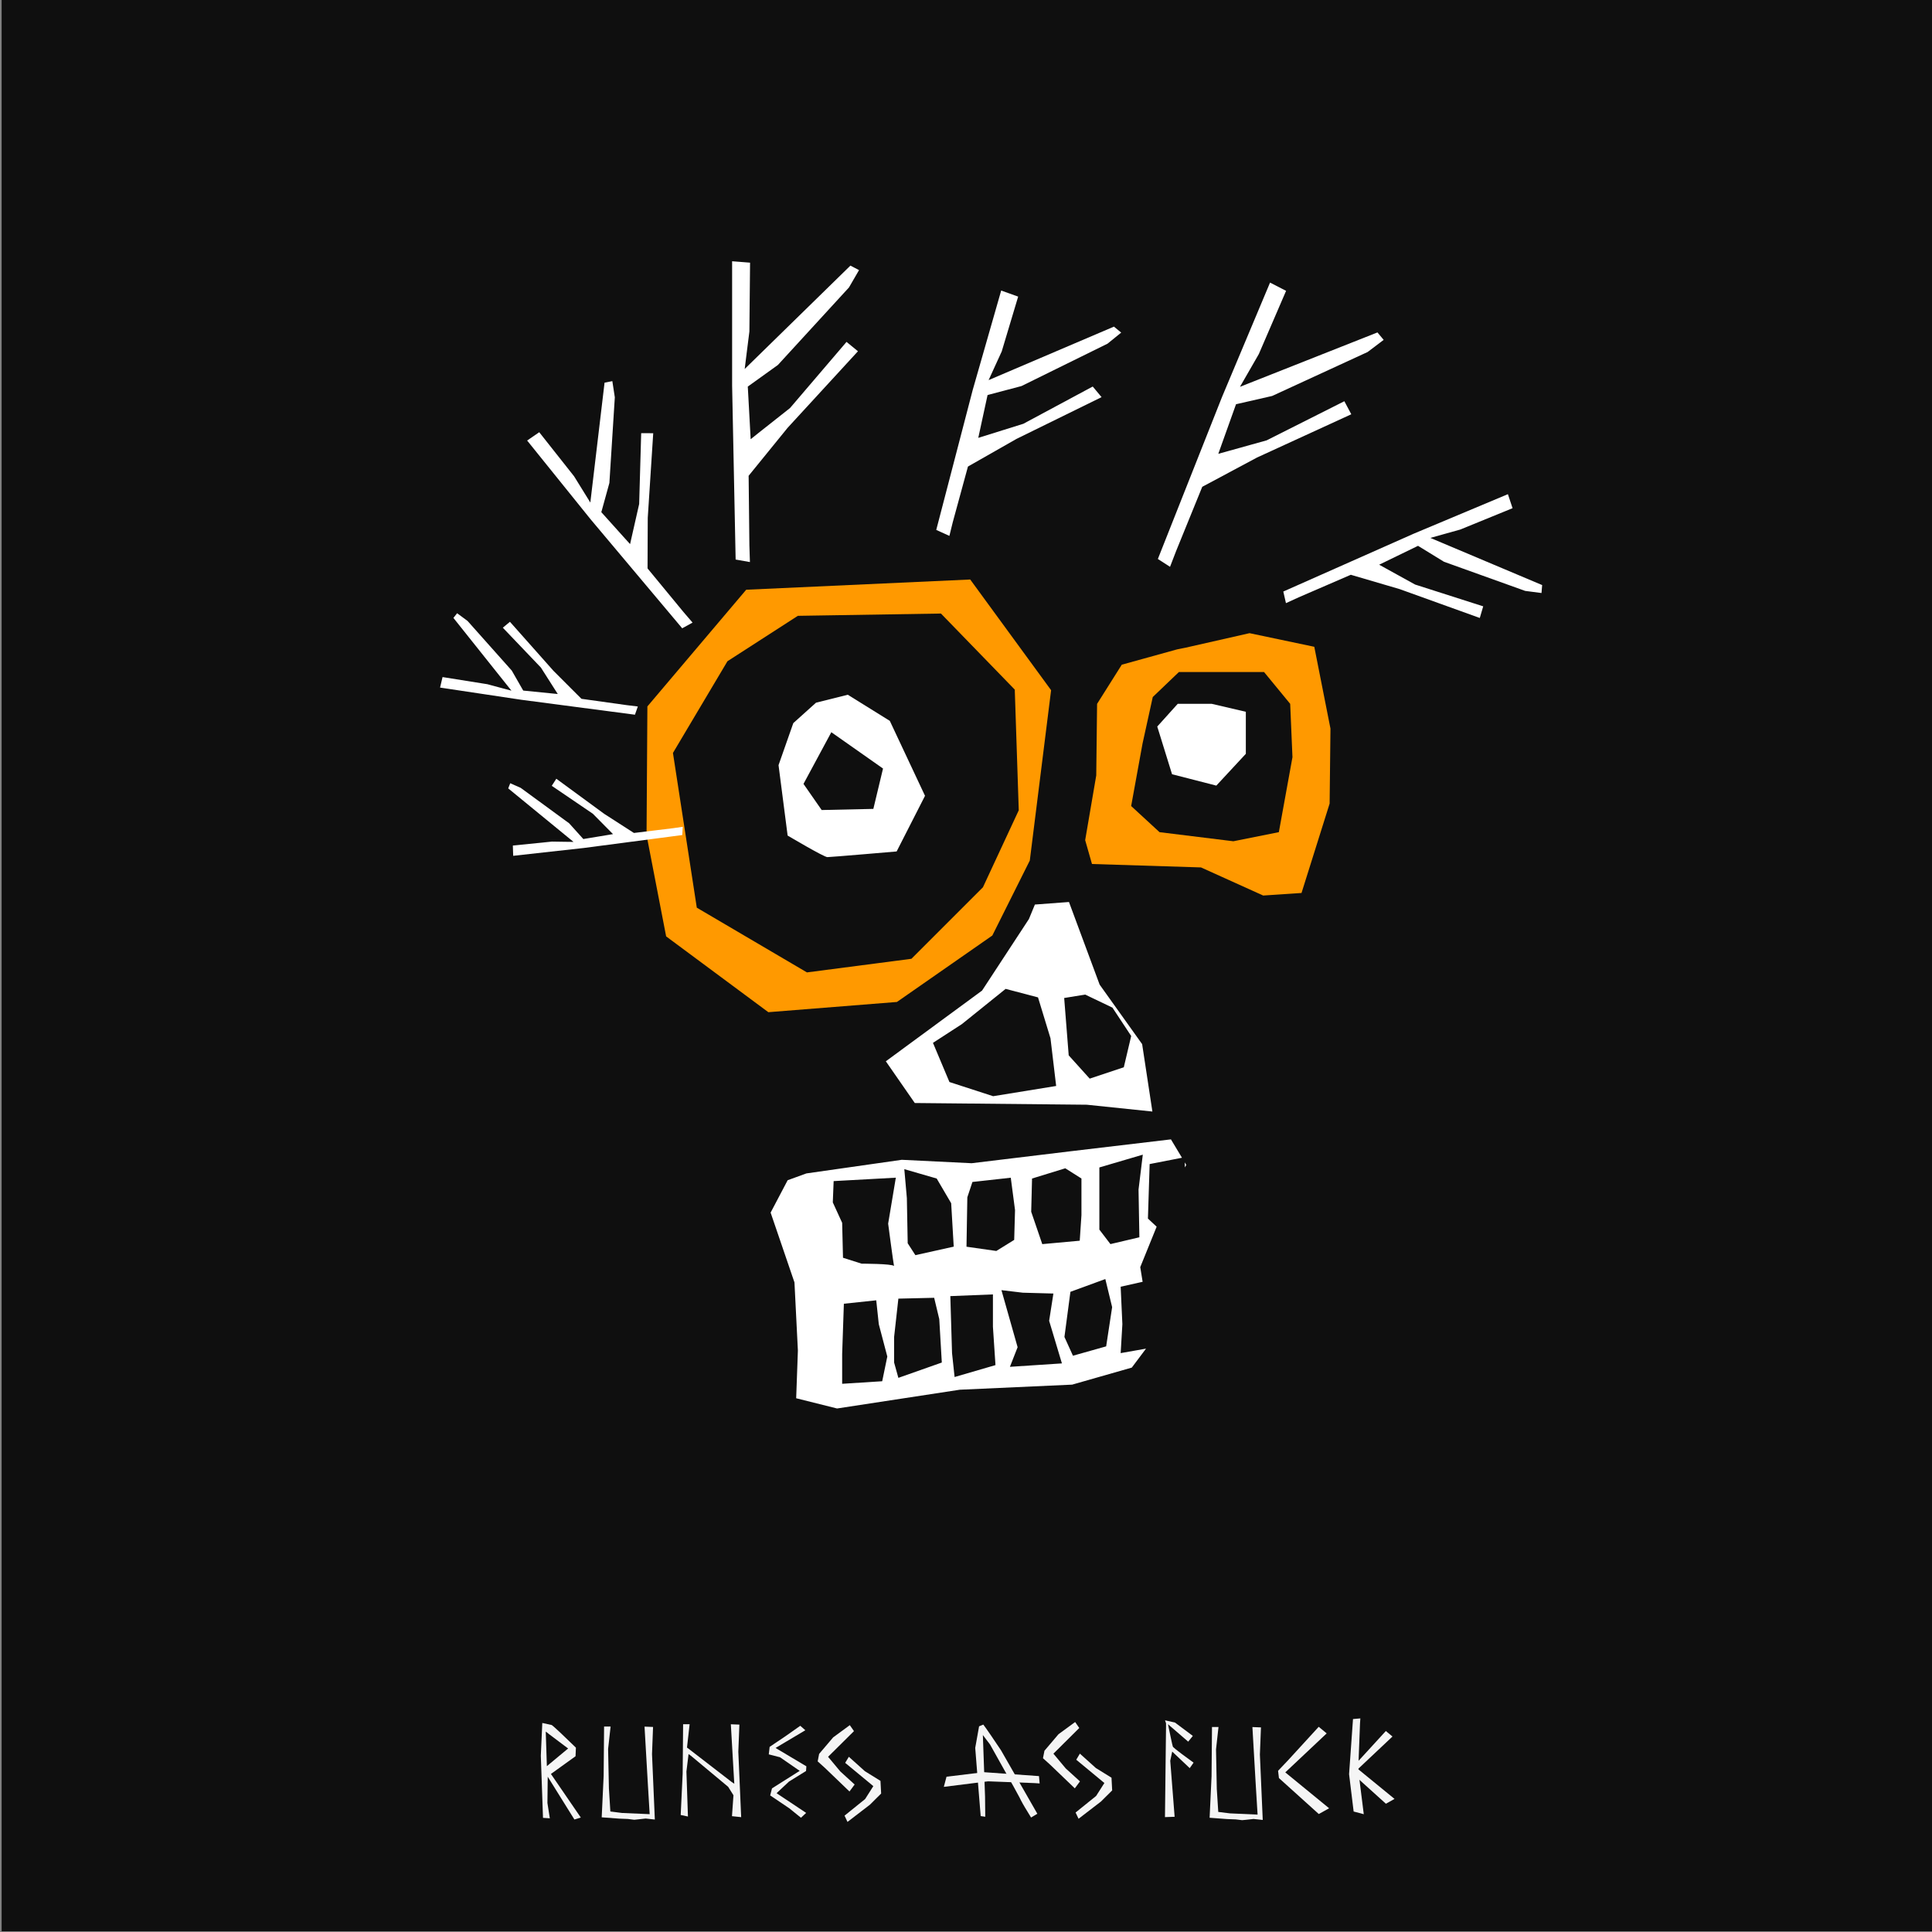 <?xml version="1.0" encoding="UTF-8"?>
<svg id="uuid-4795d85a-51dc-47df-997c-392f30217c48" data-name="Ebene 1" xmlns="http://www.w3.org/2000/svg" viewBox="0 0 576 576">
  <rect x="0" y="0" width="576" height="576" fill="#808080" stroke="none"/>
  <rect x=".49" y="-.22" width="576" height="576" style="fill: #0f0f0f;"/>
  <g>
    <polygon points="403.57 540.08 406.59 540.88 404.94 527.69 404.94 527.65 404.94 527.61 405.47 513.79 405.57 512.32 403.38 512.51 402.21 528.95 403.57 540.08" style="fill: #f5f5f5;"/>
    <polygon points="204.65 528.18 204.65 528.15 205.19 523.74 205.28 522.95 205.93 523.41 216.99 532.63 217.07 532.68 217.12 532.76 218.59 535.1 218.67 535.23 218.66 535.38 218.23 541.47 220.97 541.76 220.12 522.28 220.12 522.26 220.12 522.24 220.44 514.17 217.89 514.07 218.86 530.85 218.92 531.8 218.13 531.27 205.06 521.18 204.82 521.02 204.85 520.74 205.6 514.05 203.66 514.05 203.53 528.74 202.94 541.11 205.1 541.57 204.65 528.22 204.65 528.18" style="fill: #f5f5f5;"/>
    <path d="m295.18,520.13l.02.03.02.03c6.14,10.9,9.28,16.59,9.34,16.91,0,0,0-.02,0-.04.12.35,1.65,2.9,2.84,4.81l1.87-1.12-10.85-18.95c-1.73-2.6-4.51-6.69-5.26-7.64-.3.12-.78.32-1.26.52l-1.15,6.43c.41,5.22,1.42,18.06,1.63,20.33l1.36.2-.06-5.99-.6-16.88-.05-1.49.9,1.19,1.27,1.67Z" style="fill: #f5f5f5;"/>
    <path d="m349.3,523.03l.18-.82.61.58,4.61,4.36,1.15-1.64c-6.01-4.36-6.14-4.66-6.19-4.81-.14-.35-.92-4.14-1.16-5.29l-.28-1.36,1.05.91,4.97,4.29,1.39-1.71-5.33-3.99-2.96-.66.27.81.03.08v.08s0,.67,0,.67l-.32,27.22,2.88-.1-1.3-16.6v-.07s0-.07,0-.07l.4-1.87Z" style="fill: #f5f5f5;"/>
    <path d="m161.86,541.97l2.06.13-.71-4.56v-.04s0-.04,0-.04l.07-6.14.02-1.62.86,1.38,7.09,11.38,1.91-.58-8.65-12.62-.26-.38.38-.27,6.96-5.01.11-2.56c-3.14-3.08-6.67-6.42-7.22-6.75-.44-.11-1.97-.43-2.8-.61l-.44,9.77.65,18.52Zm1.63-25.11l5.41,4.07.48.36-.46.38-5.14,4.27-.74.62-.03-.97-.27-8.35-.03-.99.79.59Z" style="fill: #f5f5f5;"/>
    <polygon points="282.19 529.71 281.39 532.73 294.58 531.08 294.62 531.08 294.66 531.08 308.48 531.61 309.95 531.71 309.76 529.52 293.31 528.35 282.19 529.71" style="fill: #f5f5f5;"/>
    <polygon points="381.3 530.11 393.18 540.83 396.26 539.11 383.69 528.82 383.19 528.41 383.66 527.97 395.53 516.79 393.16 514.82 383.91 524.92 381.04 527.94 381.3 530.11" style="fill: #f5f5f5;"/>
    <polygon points="184.62 542.2 187.19 542.3 189.1 542.54 190.43 542.4 192.49 542.17 195.23 542.47 194.39 522.98 194.39 522.96 194.39 522.94 194.7 514.87 192.16 514.77 193.13 531.55 193.69 540.87 185.44 540.51 181.97 540.07 181.54 533.19 181.3 521.44 182.04 514.75 180.1 514.75 179.97 529.44 179.39 541.81 184.62 542.2" style="fill: #f5f5f5;"/>
    <polygon points="365.86 542.33 368.42 542.43 370.33 542.66 371.67 542.53 373.73 542.3 376.47 542.59 375.62 523.11 375.62 523.09 375.62 523.07 375.94 515 373.39 514.9 374.36 531.68 374.93 541 366.68 540.63 363.21 540.2 362.77 533.32 362.54 521.57 363.28 514.88 361.34 514.88 361.21 529.57 360.63 541.94 365.86 542.33" style="fill: #f5f5f5;"/>
    <polygon points="232.02 534.95 231.53 534.61 231.96 534.21 235.17 531.2 235.2 531.17 235.24 531.14 240.31 528 240.41 526.6 231.91 521.54 231.23 521.13 231.91 520.72 240.1 515.85 238.59 514.52 234.16 517.64 229.46 520.8 229.2 523.04 232.47 523.88 232.55 523.9 232.62 523.95 237.83 527.55 238.42 527.96 237.81 528.34 230.16 533.18 229.62 535.28 235.29 539.1 235.3 539.11 235.32 539.12 238.8 541.94 240.34 540.49 232.02 534.95" style="fill: #f5f5f5;"/>
    <polygon points="403.29 528.82 413.19 537.76 415.76 536.32 405.28 527.75 404.87 527.41 405.26 527.04 415.15 517.72 413.17 516.08 405.46 524.5 403.07 527.01 403.29 528.82" style="fill: #f5f5f5;"/>
    <g>
      <polygon points="248.41 517.96 244.21 522.9 243.78 525.13 245.92 527.06 253.26 534.11 254.8 532.03 250.58 528.18 250.55 528.16 250.52 528.13 247.27 524.23 246.88 523.77 247.3 523.35 254.6 516.11 253.36 514.33 248.41 517.96" style="fill: #f5f5f5;"/>
      <polygon points="257.87 528.07 257.83 528.04 257.8 528.01 253.07 523.76 251.98 525.57 259.94 532.15 260.37 532.51 260.06 533 257.97 536.29 257.92 536.37 257.84 536.43 251.79 541.31 252.67 543.18 259.35 538.05 262.7 534.72 262.5 530.94 257.87 528.07" style="fill: #f5f5f5;"/>
    </g>
    <g>
      <polygon points="315.58 517.03 311.39 521.96 310.95 524.19 313.09 526.12 320.44 533.17 321.98 531.1 317.75 527.25 317.72 527.22 317.7 527.19 314.44 523.29 314.06 522.83 314.48 522.42 321.77 515.18 320.54 513.4 315.58 517.03" style="fill: #f5f5f5;"/>
      <polygon points="326.76 527.14 326.71 527.11 326.68 527.08 321.95 522.82 320.87 524.64 328.82 531.22 329.26 531.57 328.95 532.06 326.85 535.35 326.8 535.44 326.72 535.5 320.67 540.38 321.56 542.24 328.23 537.11 331.58 533.79 331.38 530 326.76 527.14" style="fill: #f5f5f5;"/>
    </g>
  </g>
  <g>
    <path d="m289.25,172.77l-66.78,3.05-29.46,34.79-.25,38.34,5.84,30.22,30.47,22.6,38.34-3.05,28.44-19.81,11.17-22.35,6.35-50.79-24.12-33.01Zm3.81,91.75l-21.33,21.33-31.15,4.06-32.84-19.3-7.11-46.13,16.25-27.34,20.99-13.54,42.66-.68,22.01,22.68,1.19,35.97-10.67,22.94Z" style="fill: #f90;"/>
    <path d="m265.29,214.92l-12.53-7.79-9.48,2.37-6.77,6.09-4.4,12.53,2.71,20.99s10.83,6.43,11.85,6.43,20.65-1.69,20.65-1.69l8.46-16.59-10.5-22.35Zm-4.91,26.24l-15.41.34-5.42-7.79,8.3-15.41,15.41,10.83-2.88,12.02Z" style="fill: #fff;"/>
    <path d="m340.54,311.33l-12.7-17.78-9.14-24.63-10.16.76-1.78,4.32-13.97,21.33-28.69,21.08,8.63,12.44,51.29.51,19.55,2.03-3.05-20.06Zm-44.44,15.49l-13.04-4.23-4.91-11.68,8.63-5.59,13.04-10.5,9.65,2.54,3.72,12.19,1.69,14.22-18.79,3.05Zm38.94-8.63l-10.16,3.39-6.26-6.94-1.35-17.1,6.26-1.02,8.13,3.89,5.59,8.46-2.2,9.31Z" style="fill: #fff;"/>
    <g>
      <polygon points="353.66 347.3 353.21 346.56 353.27 348.05 353.66 347.3" style="fill: #fff;"/>
      <path d="m334.11,403.42l.51-8.63-.51-11.17,6.55-1.47-.71-4.37,4.89-12.06-2.6-2.42.51-16.25,9.64-1.88-3.29-5.48-29.96,3.55-29.46,3.56-20.82-1.02-28.44,4.06-5.59,2.03-5.08,9.65,7.11,20.82,1.02,20.31-.51,14.22,12.19,3.05,36.57-5.59,33.52-1.52,17.78-5.08,4.24-5.65-7.54,1.33Zm-6.35-55.36l12.95-3.81-1.27,10.41.25,14.22-8.63,2.03-3.3-4.32v-18.54Zm-20.06,3.3l9.9-3.05,4.82,3.05v10.92l-.51,7.62-11.17,1.02-3.3-9.65.25-9.9Zm-28.44,0l4.32,7.36.76,12.95-11.43,2.54-2.29-3.55-.25-13.46-.76-8.63,9.65,2.79Zm-16.25,60.44l-11.93.76v-8.89l.51-14.98,9.65-1.02.76,7.11,2.54,9.65-1.52,7.36Zm-6.09-35.04l-5.59-1.78-.25-10.41-2.79-6.09.25-6.35,18.54-1.02-2.29,13.71s1.51,11.47,1.75,12.62c.02.02.03.05.03.07,0,.06-.01.02-.03-.07-.59-.69-9.62-.69-9.62-.69Zm10.92,34.03l-1.27-4.57v-7.62l1.27-11.43,10.67-.25,1.52,6.35.76,12.95-12.95,4.57Zm16.76-.25l-.76-7.11-.51-17.01,12.7-.51v9.65l.76,11.43-12.19,3.55Zm3.55-38.85l.25-14.73,1.52-4.57,11.43-1.27,1.27,9.65-.25,8.89-5.33,3.3-8.89-1.27Zm12.95,35.8l2.29-5.84-4.82-17.01,6.35.76,9.14.25-1.27,8.13,3.81,12.7-15.49,1.02Zm28.69-6.09l-9.9,2.79-2.54-5.59,1.78-13.46,10.41-3.81,2.03,8.38-1.78,11.68Z" style="fill: #fff;"/>
    </g>
    <path d="m391.83,192.83l-19.3-4.06-19.04,4.32-2.54.51-16.51,4.57-7.36,11.68-.25,21.33-3.3,19.3,2.03,7.11,32.5,1.02,18.54,8.38,11.43-.76,8.38-26.66.25-22.35-4.82-24.38Zm-10.58,55.27l-13.54,2.71-22.01-2.71-8.46-7.79,3.39-18.62,3.05-13.88,7.79-7.45h25.39l7.79,9.48.68,15.91-4.06,22.35Z" style="fill: #f90;"/>
    <polygon points="361.28 209.84 351.12 209.84 345.02 216.61 349.43 230.83 362.63 234.22 371.43 224.74 371.43 212.21 361.28 209.84" style="fill: #fff;"/>
    <polygon points="219.32 166.82 223.58 167.57 223.42 162.54 223.2 142.4 223.19 141.85 223.54 141.42 234.78 127.59 234.81 127.55 234.84 127.52 255.79 104.72 252.38 101.93 235.62 121.55 235.53 121.66 235.41 121.75 226.11 129.1 223.8 130.94 223.64 127.99 222.99 116.1 222.94 115.26 223.62 114.77 231.92 108.81 253.11 85.7 256.11 80.53 253.54 79.19 225.15 106.95 222.02 110.01 222.56 105.67 223.42 98.84 223.62 78.31 218.27 77.89 218.27 114.93 219.32 166.82" style="fill: #fff;"/>
    <polygon points="203.39 187.32 206.48 185.62 203.8 182.5 193.34 169.81 193.06 169.46 193.06 169.01 193.12 154.46 193.12 154.42 193.12 154.38 194.75 129.16 191.16 129.14 190.56 150.19 190.55 150.31 190.52 150.43 188.38 159.87 187.85 162.22 186.23 160.43 179.73 153.2 179.27 152.69 179.46 152.03 181.68 143.99 183.3 118.45 182.56 113.63 180.24 114.09 176.42 146.28 176 149.83 174.12 146.79 171.16 142.01 160.77 128.86 157.16 131.34 176.13 154.88 203.39 187.32" style="fill: #fff;"/>
    <polygon points="189.3 213.08 190.16 210.63 186.87 210.23 173.71 208.39 173.35 208.34 173.1 208.09 165.08 200.07 165.06 200.05 165.04 200.03 152.03 185.38 149.91 187.14 161.22 198.98 161.28 199.05 161.33 199.13 165.3 205.36 166.29 206.91 164.35 206.72 156.54 205.94 155.99 205.88 155.73 205.43 152.58 199.93 139.39 185.12 136.28 182.83 135.18 184.22 150.76 203.76 152.48 205.91 149.69 205.17 145.31 203.99 131.94 201.86 131.2 204.99 155.36 208.62 189.3 213.08" style="fill: #fff;"/>
    <polygon points="203.4 248.96 203.56 246.5 200.71 246.91 189.3 248.3 188.99 248.33 188.72 248.16 180.16 242.65 180.14 242.64 180.12 242.62 165.86 232.17 164.5 234.28 176.68 242.56 176.75 242.6 176.81 242.67 181.57 247.48 182.76 248.68 181.09 248.96 174.38 250.07 173.91 250.15 173.59 249.79 169.69 245.46 155.24 234.89 152.12 233.51 151.52 235.05 169.06 249.42 170.99 251 168.49 250.97 164.56 250.91 152.9 252.09 153 255.15 174.02 252.82 203.4 248.96" style="fill: #fff;"/>
    <polygon points="279.13 157.99 283.05 159.77 284.05 155.7 288.46 139.54 288.58 139.1 289.01 138.85 302.99 130.89 303.02 130.87 303.06 130.85 328.42 118.4 325.78 115.24 305.18 126.3 305.06 126.36 304.92 126.4 294.3 129.72 291.66 130.54 292.18 128.14 294.28 118.46 294.43 117.78 295.19 117.57 304.54 115.1 330.2 102.46 334.27 99.16 332.11 97.38 298.46 111.74 294.74 113.33 296.26 110 298.65 104.78 303.55 88.43 298.49 86.62 290.01 116.23 279.13 157.99" style="fill: #fff;"/>
    <polygon points="345.2 166.65 348.83 168.99 350.64 164.29 358.23 145.64 358.44 145.13 358.93 144.87 374.65 136.47 374.69 136.44 374.73 136.42 402.87 123.51 400.8 119.62 377.76 131.22 377.63 131.29 377.48 131.33 366.07 134.51 363.22 135.3 364.21 132.52 368.22 121.31 368.5 120.52 369.32 120.33 379.28 118.05 407.75 104.94 412.52 101.33 410.67 99.11 373.76 113.71 369.68 115.32 371.87 111.52 375.3 105.56 383.43 86.71 378.65 84.25 364.31 118.4 345.2 166.65" style="fill: #fff;"/>
    <polygon points="382.6 176.36 383.39 179.82 387.15 178.1 402.31 171.54 402.73 171.36 403.16 171.49 417.2 175.61 417.24 175.62 417.27 175.63 441.18 184.24 442.2 180.77 422.04 174.32 421.92 174.29 421.81 174.23 413.3 169.53 411.18 168.36 413.36 167.3 422.15 163.03 422.77 162.73 423.35 163.09 430.5 167.48 454.71 176.17 459.58 176.8 459.77 174.43 429.76 161.77 426.45 160.37 429.91 159.4 435.35 157.88 450.95 151.51 449.56 147.33 421.53 159.09 382.6 176.36" style="fill: #fff;"/>
  </g>
</svg>